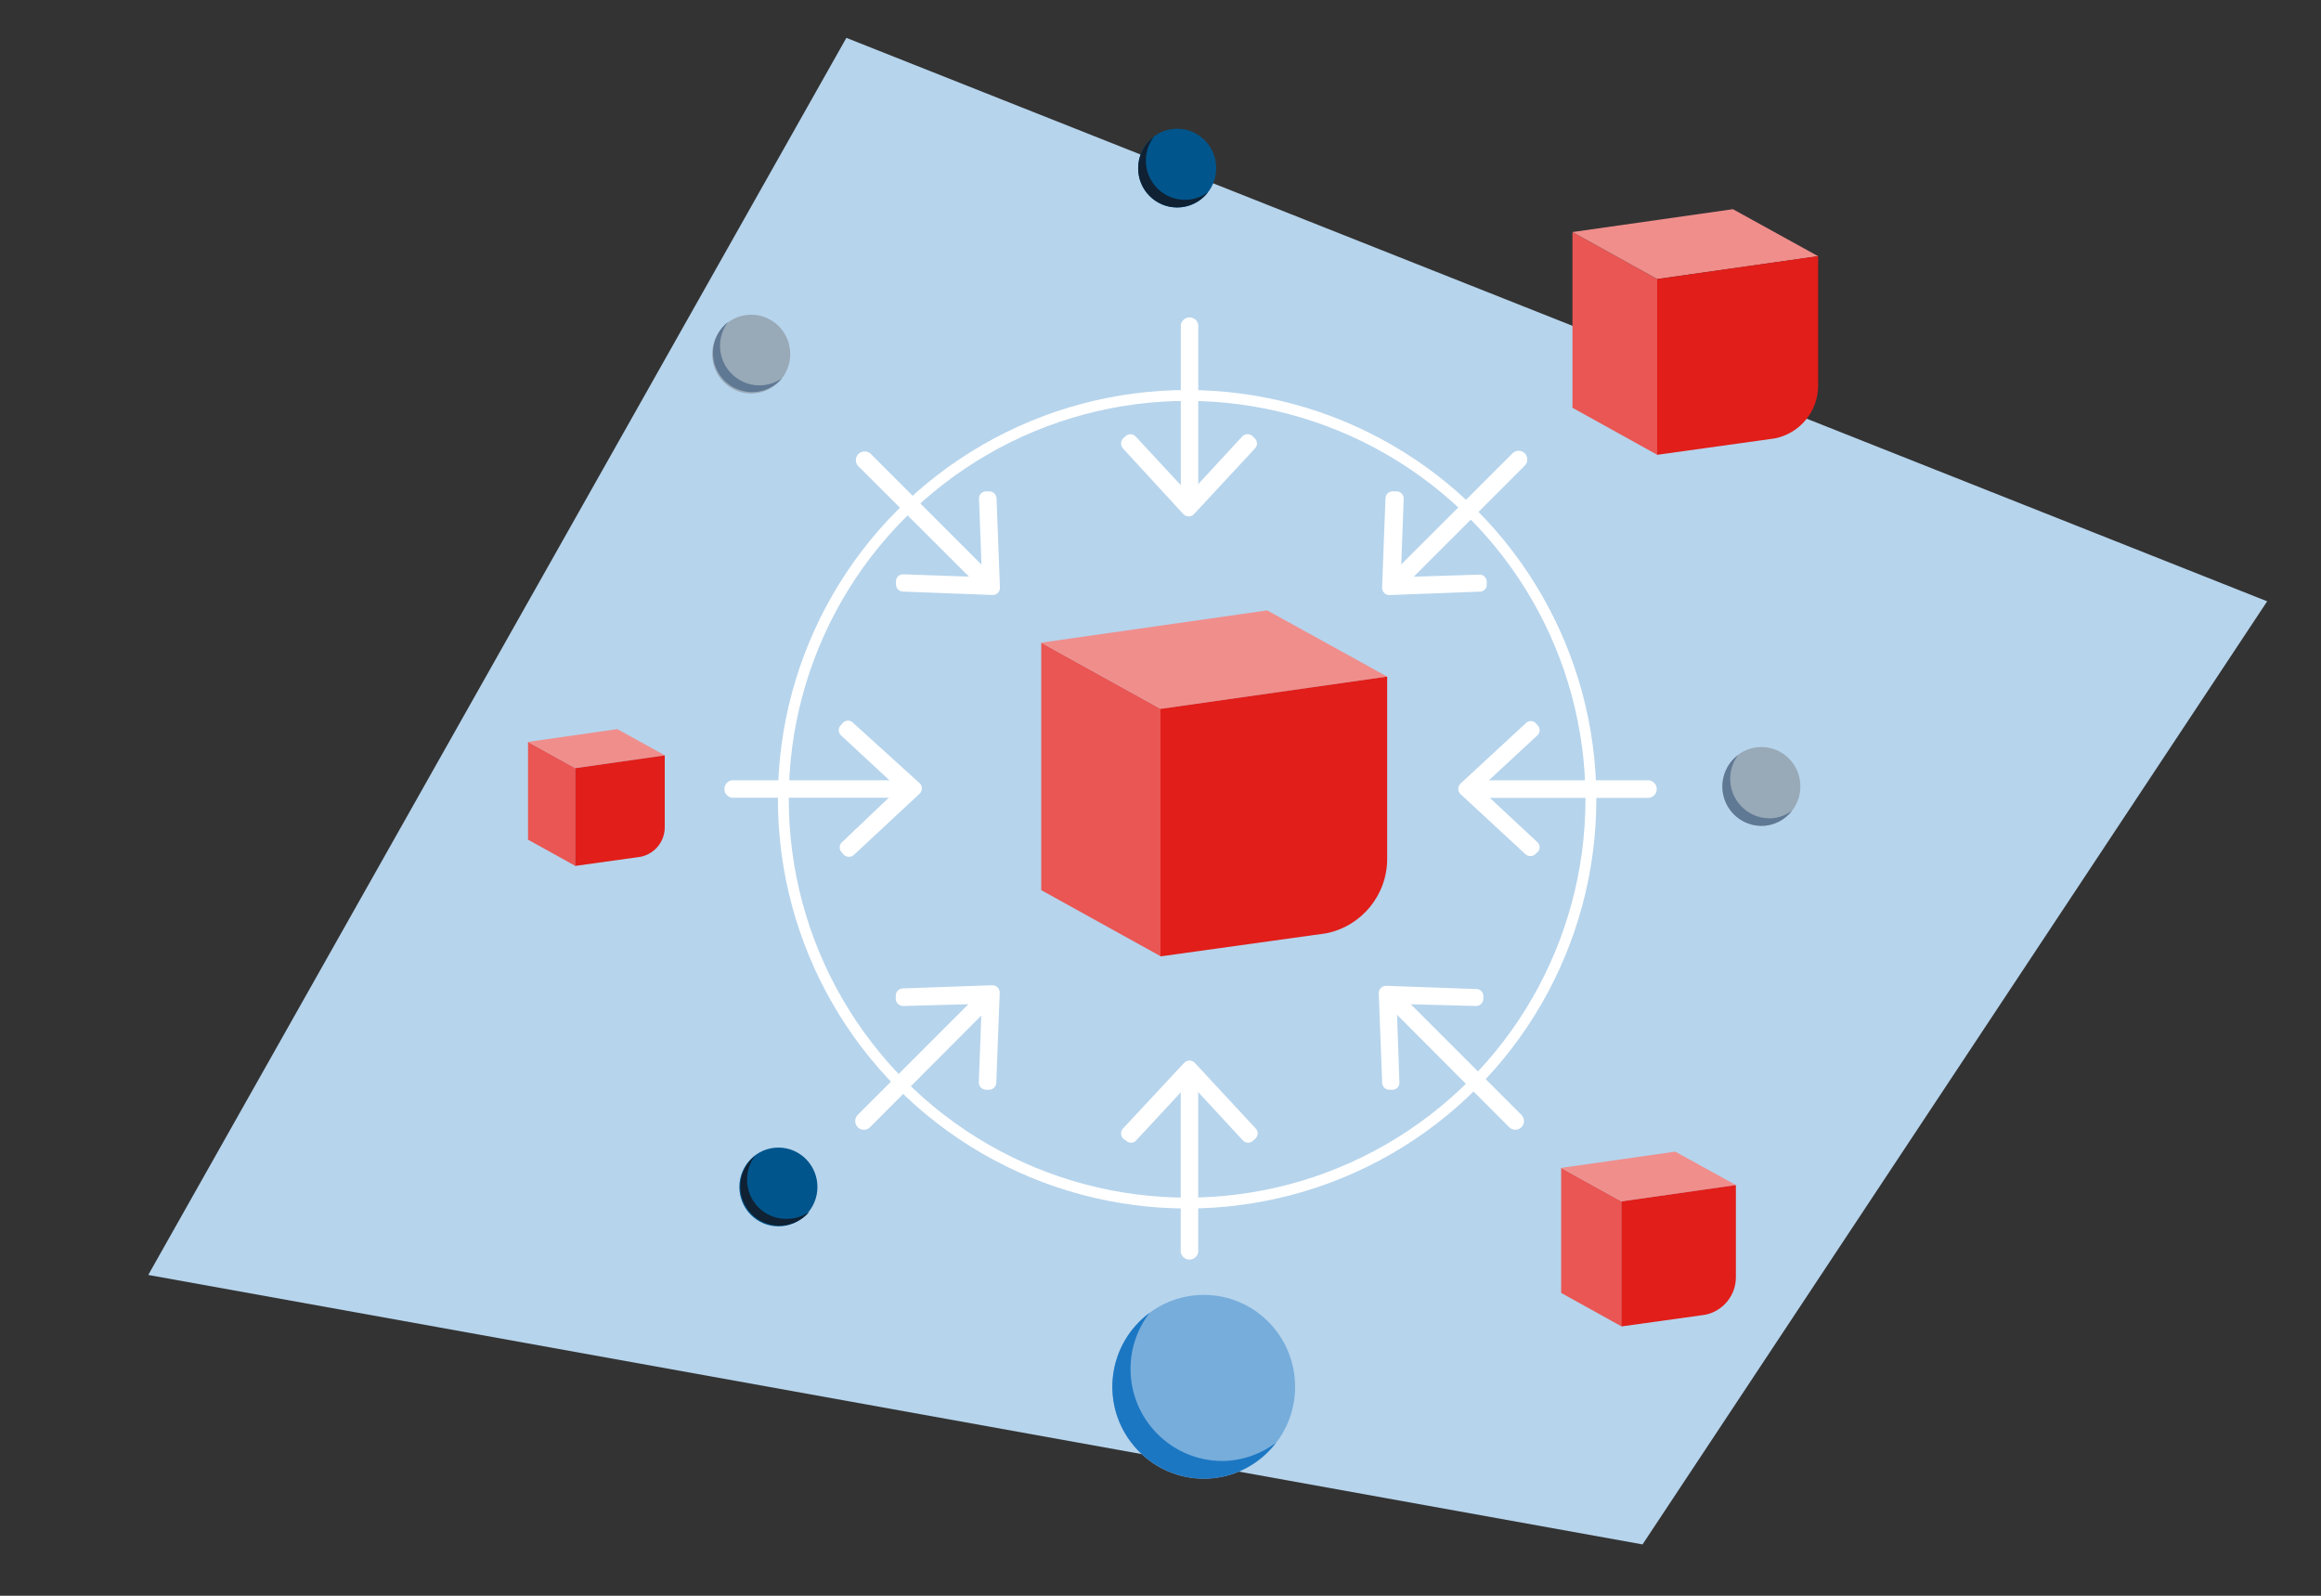 <svg xmlns="http://www.w3.org/2000/svg" xmlns:xlink="http://www.w3.org/1999/xlink" id="b" viewBox="0 0 320 220"><rect x="0" y="0" width="320" height="220" fill="#333333" stroke="none"/><defs><clipPath id="c"><rect x="61.78" y="11.78" width="196.44" height="196.44" style="fill:none;"></rect></clipPath></defs><polygon points="226.46 212.92 20.44 175.77 116.69 5.22 312.58 82.9 226.46 212.92" style="fill:#b6d4ec;"></polygon><g style="clip-path:url(#c);"><g style="isolation:isolate;"><polygon points="160.03 97.72 160.03 131.84 143.56 122.72 143.56 88.6 160.03 97.72" style="fill:#e95653;"></polygon><polygon points="191.25 93.28 160.03 97.72 143.56 88.6 174.71 84.15 191.25 93.28" style="fill:#f08e8c;"></polygon><path d="M191.25,93.28v25.05c.04,5.01-3.49,9.35-8.4,10.34l-22.85,3.18v-34.12l31.25-4.45Z" style="fill:#e11e19;"></path></g><path d="M164.01,70.27c-.67,0-1.21-.54-1.21-1.21h0v-23.91c-.1-.66.36-1.28,1.03-1.38.66-.1,1.28.36,1.38,1.03.02.12.02.24,0,.35v23.91c0,.66-.53,1.2-1.19,1.21Z" style="fill:#fff;"></path><path d="M154.83,60.45l.34-.31c.38-.37.99-.37,1.37,0l6.67,7.19c.39.4,1.03.41,1.43.02,0,0,.01-.01.02-.02l6.64-7.19c.39-.37,1.01-.37,1.4,0l.31.31c.39.38.39,1,0,1.39,0,0,0,0,0,0l-8.4,9.05c-.39.4-1.03.41-1.43.02,0,0-.01-.01-.02-.02l-8.32-9.05c-.37-.39-.37-1.01,0-1.4Z" style="fill:#fff;"></path><path d="M164.01,147.14c.66.01,1.19.55,1.19,1.21v23.91c.1.66-.36,1.28-1.03,1.38-.66.1-1.28-.36-1.38-1.03-.02-.12-.02-.24,0-.35v-23.91c0-.67.54-1.21,1.21-1.21h0Z" style="fill:#fff;"></path><path d="M173.08,156.97l-.31.28c-.38.39-1,.39-1.39,0,0,0,0,0,0,0l-6.64-7.19c-.39-.4-1.03-.41-1.43-.02,0,0-.01.01-.02.02l-6.67,7.19c-.37.38-.97.39-1.35.02,0,0-.01-.01-.02-.02l-.41-.28c-.37-.39-.37-1.01,0-1.4l8.43-9.05c.39-.4,1.03-.41,1.43-.02,0,0,.01.01.02.02l8.4,9.05c.38.39.37,1.01-.02,1.39,0,0,0,0,0,0Z" style="fill:#fff;"></path><path d="M191.61,81.1c-.47-.47-.47-1.23,0-1.71l16.93-16.9c.46-.46,1.22-.46,1.68,0,.47.47.47,1.23,0,1.71l-16.9,16.9c-.47.47-1.23.47-1.71,0Z" style="fill:#fff;"></path><path d="M192.13,67.74h.44c.54.01.97.47.96,1.01,0,0,0,0,0,0l-.36,9.77c-.03.53.37.98.9,1.01.04,0,.07,0,.11,0l9.77-.31c.54-.03,1,.39,1.03.93h0v.44c.02.53-.4.97-.93.98-.04,0-.07,0-.11,0l-12.36.47c-.56.01-1.02-.42-1.03-.98,0-.02,0-.03,0-.05l.47-12.36c.04-.54.51-.95,1.05-.91.02,0,.04,0,.06,0Z" style="fill:#fff;"></path><path d="M201.98,108.76c.01-.65.54-1.18,1.19-1.19h24.04c.67,0,1.21.55,1.21,1.22,0,.67-.54,1.21-1.21,1.21h-24.04c-.67-.01-1.2-.57-1.19-1.24,0,0,0,0,0,0Z" style="fill:#fff;"></path><path d="M211.7,99.66l.28.31c.39.38.39,1,0,1.39,0,0,0,0,0,0l-7.16,6.64c-.4.39-.41,1.03-.02,1.43,0,0,.01.01.02.02l7.16,6.67c.38.37.39.97.02,1.35,0,0-.01.01-.02.02l-.28.26c-.39.37-1.01.37-1.4,0l-8.94-8.27c-.4-.39-.41-1.03-.02-1.43,0,0,.01-.01.02-.02l9.05-8.37c.37-.34.93-.34,1.29,0Z" style="fill:#fff;"></path><path d="M191.15,136.8c.47-.47,1.23-.47,1.71,0l16.9,16.9c.47.47.47,1.23,0,1.71-.46.46-1.22.46-1.68,0l-16.93-16.98c-.43-.46-.43-1.17,0-1.63Z" style="fill:#fff;"></path><path d="M204.51,137.32v.41c-.03.55-.49.97-1.03.96l-9.87-.26c-.54-.02-.99.41-1.01.95,0,.03,0,.05,0,.08l.34,9.77c.03.53-.38.98-.9,1.01,0,0-.02,0-.03,0h-.44c-.54.01-.99-.41-1.01-.96,0,0,0,0,0,0l-.47-12.36c0-.56.45-1.01,1.01-1.01,0,0,.02,0,.03,0l12.36.44c.54-.03,1,.39,1.03.93,0,0,0,.02,0,.03Z" style="fill:#fff;"></path><path d="M136.87,81.1c.47-.47.47-1.23,0-1.71l-16.9-16.9c-.53-.41-1.29-.32-1.71.2-.35.44-.35,1.06,0,1.5l16.93,16.9c.46.46,1.22.46,1.68,0Z" style="fill:#fff;"></path><path d="M136.35,67.74h-.41c-.53,0-.96.43-.96.95,0,.02,0,.04,0,.05l.36,9.77c.02.54-.41.99-.95,1.01-.03,0-.05,0-.08,0l-9.77-.34c-.53-.03-.98.38-1.01.9,0,0,0,.02,0,.03v.44c-.01.54.41.99.96,1.01,0,0,0,0,0,0l12.36.47c.54.02.99-.41,1.01-.95,0-.03,0-.05,0-.08l-.47-12.36c-.05-.53-.51-.92-1.03-.9Z" style="fill:#fff;"></path><path d="M126.04,108.76c-.01-.65-.54-1.18-1.19-1.19h-23.94c-.66.1-1.12.71-1.03,1.38.08.53.49.95,1.03,1.03h23.94c.66-.01,1.19-.55,1.19-1.21Z" style="fill:#fff;"></path><path d="M116.21,99.66l-.28.31c-.39.38-.39,1,0,1.39,0,0,0,0,0,0l7.16,6.64c.4.39.41,1.03.02,1.43,0,0-.01.01-.02.02l-7.03,6.69c-.38.37-.39.97-.02,1.35,0,0,.01.01.02.02l.28.34c.39.37,1.01.37,1.4,0l9.05-8.43c.4-.39.41-1.03.02-1.43,0,0-.01-.01-.02-.02l-9.18-8.32c-.36-.39-.97-.41-1.35-.04-.02.01-.03.03-.04.04Z" style="fill:#fff;"></path><path d="M136.87,136.8c-.47-.47-1.23-.47-1.71,0l-16.9,16.9c-.47.47-.47,1.23,0,1.71.46.46,1.22.46,1.68,0l16.93-16.98c.43-.46.43-1.17,0-1.63Z" style="fill:#fff;"></path><path d="M123.5,137.32v.41c.03.55.49.97,1.03.96l9.77-.26c.54-.02.99.41,1.01.95,0,.03,0,.05,0,.08l-.36,9.77c0,.54.42.98.96,1.01h.44c.54,0,.98-.42,1.01-.96l.47-12.36c.04-.55-.37-1.04-.92-1.09-.05,0-.11,0-.16,0l-12.36.44c-.52.05-.91.51-.88,1.03Z" style="fill:#fff;"></path><ellipse cx="162.3" cy="23.18" rx="5.38" ry="5.43" style="fill:#00558c;"></ellipse><path d="M163.36,27.55c-2.98-.01-5.39-2.44-5.38-5.43h0c0-1.2.41-2.36,1.14-3.31-1.38,1.03-2.19,2.65-2.2,4.37-.02,2.97,2.37,5.39,5.34,5.41,1.68.01,3.28-.77,4.3-2.1-.92.69-2.05,1.07-3.21,1.06Z" style="fill:#0f2133;"></path><ellipse cx="242.84" cy="108.42" rx="5.38" ry="5.43" style="fill:#98a9b7;"></ellipse><path d="M243.9,112.82c-3.01-.05-5.41-2.53-5.36-5.54.02-1.15.4-2.27,1.1-3.19-2.4,1.8-2.88,5.2-1.09,7.6,1.01,1.35,2.6,2.16,4.29,2.17,1.67,0,3.24-.79,4.24-2.12-.91.71-2.03,1.09-3.18,1.09Z" style="fill:#5f7894;"></path><ellipse cx="107.32" cy="163.64" rx="5.38" ry="5.43" style="fill:#00558c;"></ellipse><path d="M108.38,168.04c-2.97,0-5.38-2.41-5.38-5.38,0,0,0-.02,0-.03-.02-1.2.39-2.37,1.14-3.31-2.35,1.84-2.76,5.23-.93,7.58,1.84,2.35,5.23,2.76,7.58.93.29-.22.55-.48.79-.76-.94.65-2.06.99-3.21.96Z" style="fill:#0f2133;"></path><ellipse cx="103.57" cy="48.82" rx="5.38" ry="5.43" style="fill:#98a9b7;"></ellipse><path d="M104.63,53.13c-3.01-.05-5.41-2.53-5.36-5.54.02-1.15.4-2.27,1.1-3.19-2.35,1.84-2.76,5.23-.93,7.58,1.84,2.35,5.23,2.76,7.58.93.29-.22.55-.48.79-.76-.93.65-2.04,1-3.18.98Z" style="fill:#5f7894;"></path><ellipse cx="165.97" cy="191.19" rx="12.59" ry="12.67" style="fill:#77addb;"></ellipse><path d="M168.45,201.42c-7.01-.06-12.64-5.8-12.58-12.81.02-2.76.95-5.43,2.62-7.61-5.62,4.16-6.81,12.09-2.65,17.71,2.38,3.21,6.13,5.12,10.12,5.14,3.91,0,7.59-1.83,9.95-4.94-2.16,1.62-4.78,2.5-7.47,2.51Z" style="fill:#1c77c3;"></path><g style="isolation:isolate;"><polygon points="228.49 38.47 228.49 62.7 216.8 56.22 216.8 31.99 228.49 38.47" style="fill:#e95653;"></polygon><polygon points="250.67 35.32 228.49 38.47 216.8 31.99 238.92 28.84 250.67 35.32" style="fill:#f08e8c;"></polygon><path d="M250.67,35.32v17.78c.03,3.56-2.48,6.64-5.97,7.34l-16.22,2.26v-24.23l22.19-3.16Z" style="fill:#e11e19;"></path></g><g style="isolation:isolate;"><polygon points="79.31 105.88 79.31 119.37 72.8 115.76 72.8 102.28 79.31 105.88" style="fill:#e95653;"></polygon><polygon points="91.65 104.13 79.31 105.88 72.8 102.28 85.11 100.52 91.65 104.13" style="fill:#f08e8c;"></polygon><path d="M91.65,104.13v9.9c.01,1.98-1.38,3.69-3.32,4.09l-9.03,1.26v-13.48l12.35-1.76Z" style="fill:#e11e19;"></path></g><g style="isolation:isolate;"><polygon points="223.56 165.62 223.56 182.86 215.24 178.25 215.24 161.01 223.56 165.62" style="fill:#e95653;"></polygon><polygon points="239.33 163.38 223.56 165.62 215.24 161.01 230.97 158.77 239.33 163.38" style="fill:#f08e8c;"></polygon><path d="M239.33,163.38v12.66c.02,2.53-1.76,4.72-4.24,5.22l-11.55,1.61v-17.24l15.79-2.25Z" style="fill:#e11e19;"></path></g><circle cx="163.67" cy="110.19" r="55.67" style="fill:none; stroke:#fff; stroke-miterlimit:10; stroke-width:1.5px;"></circle></g></svg>